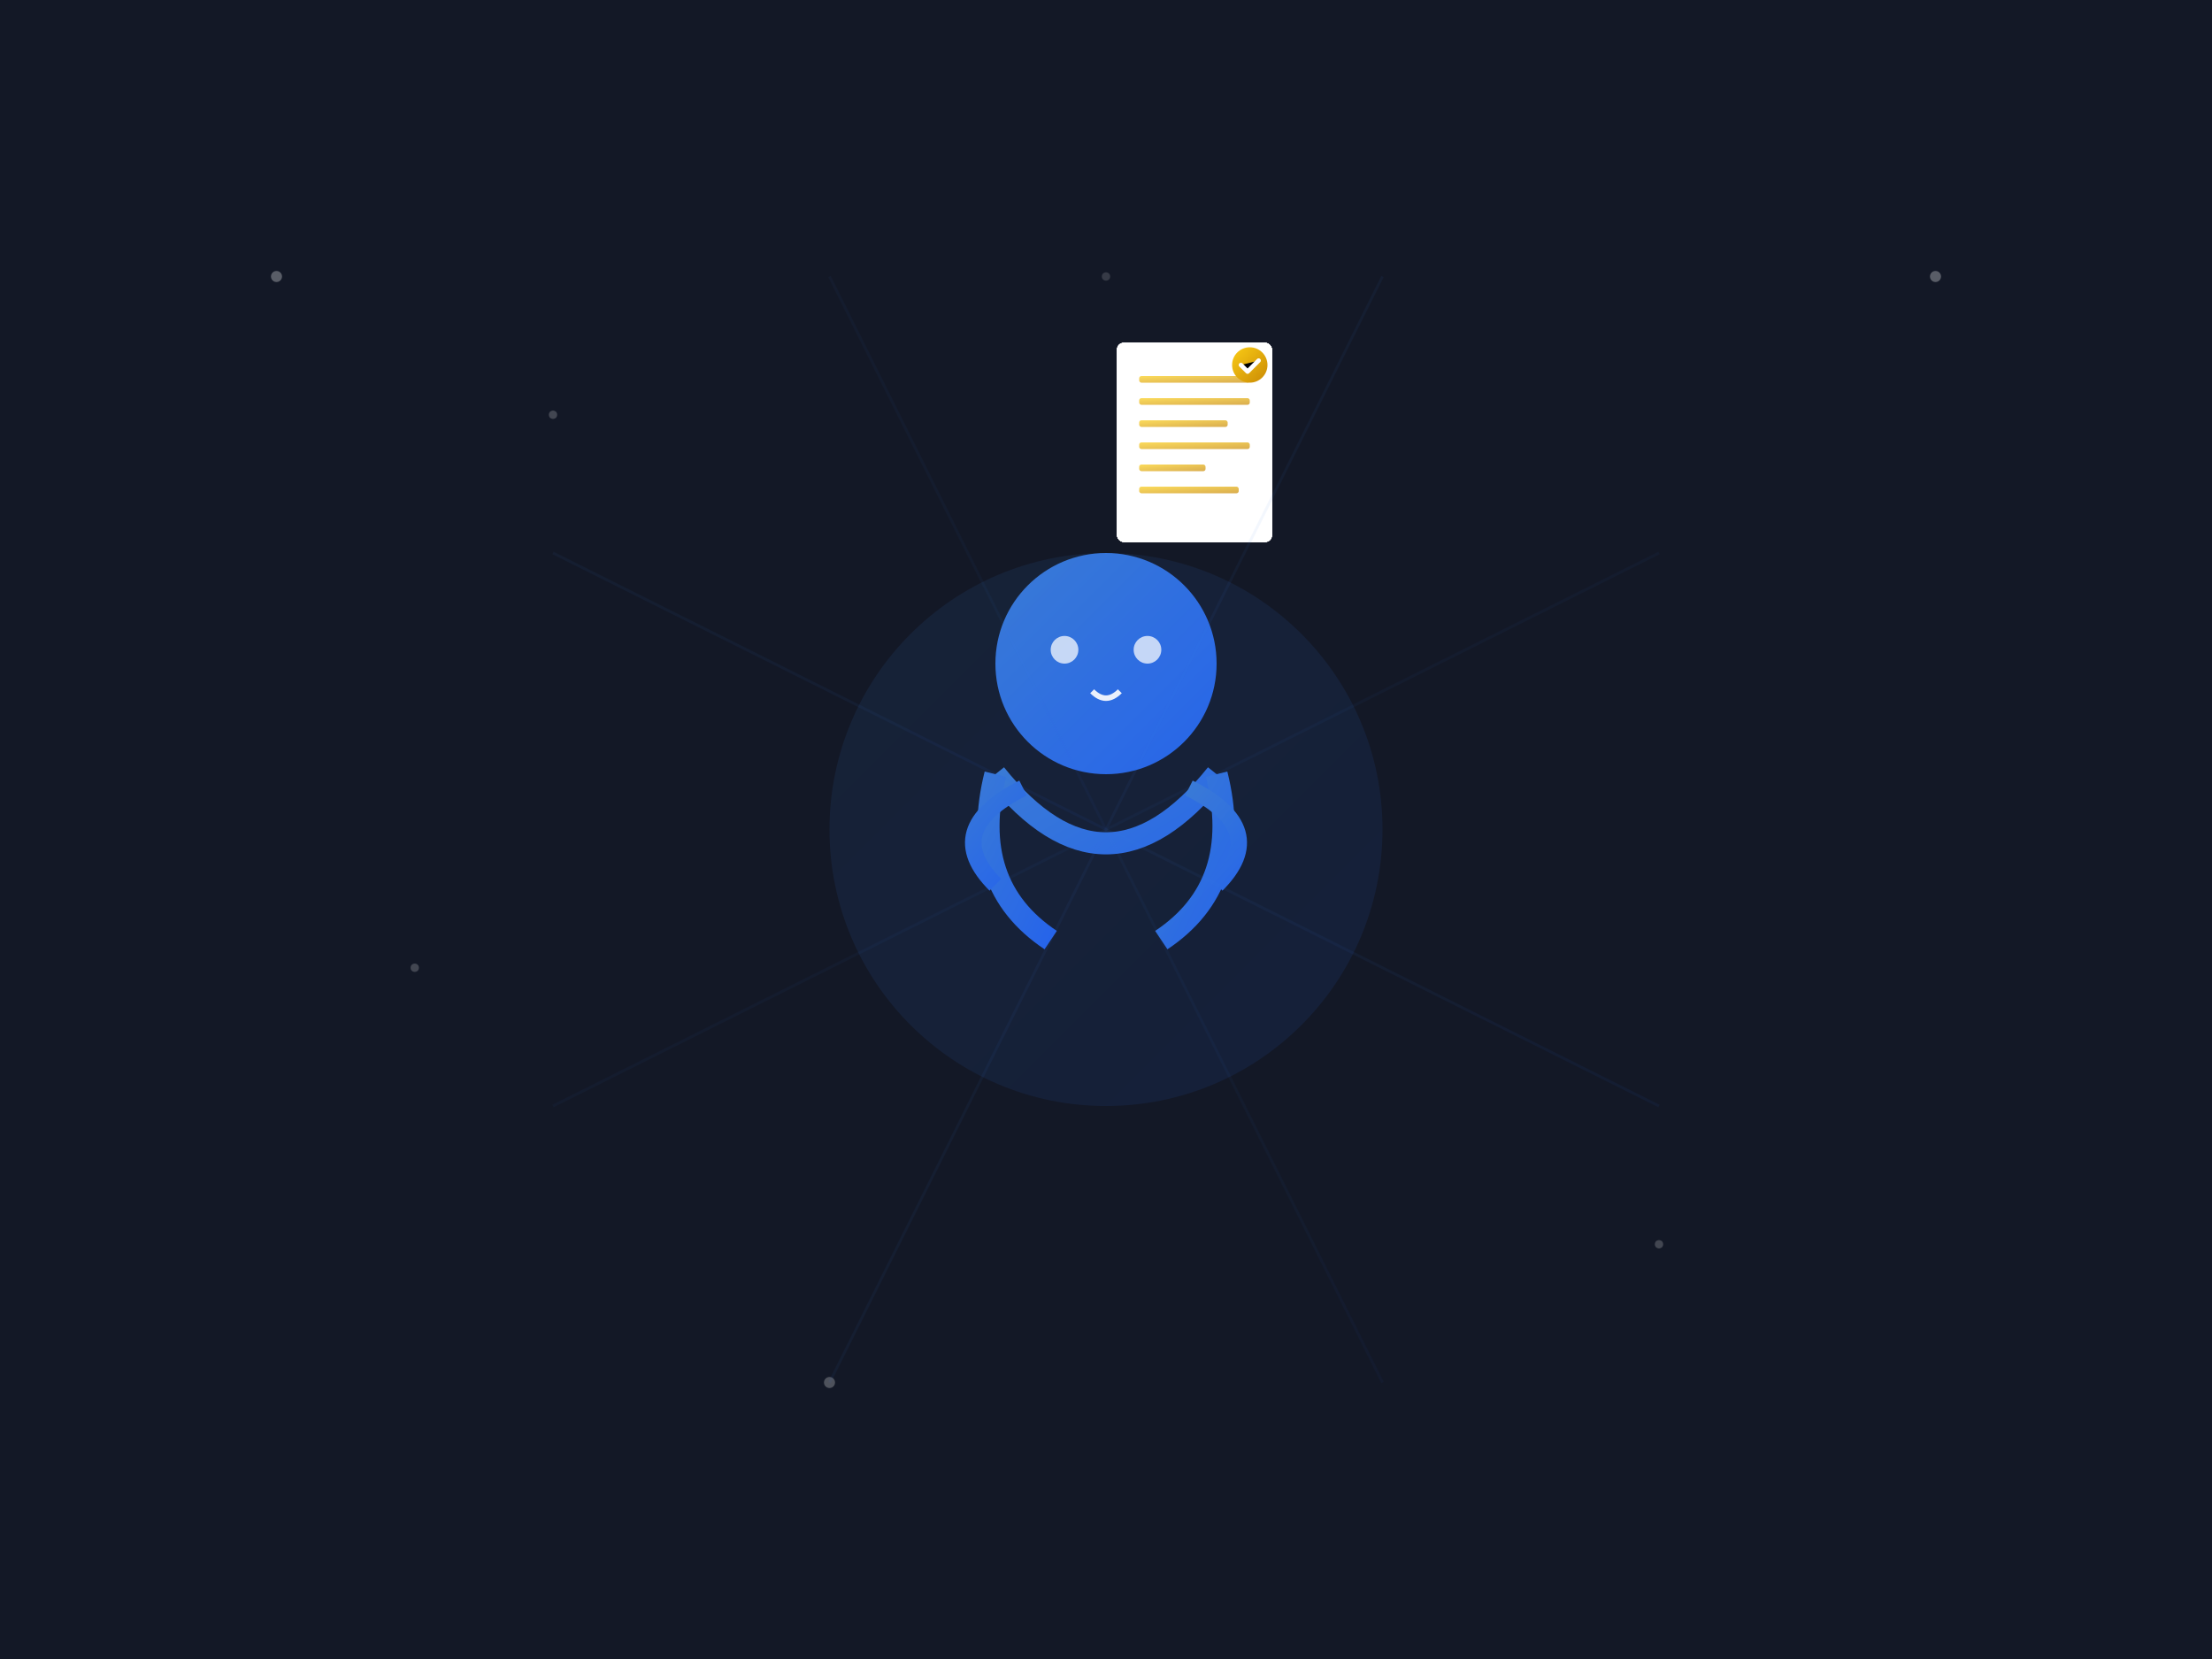 <?xml version="1.0" encoding="UTF-8"?>
<svg xmlns="http://www.w3.org/2000/svg" xmlns:xlink="http://www.w3.org/1999/xlink" viewBox="0 0 800 600" width="100%" height="100%">
  <defs>
    <!-- Gradient definitions -->
    <linearGradient id="brokerGradient" x1="0%" y1="0%" x2="100%" y2="100%">
      <stop offset="0%" stop-color="#3a7bd5" />
      <stop offset="100%" stop-color="#2563eb" />
    </linearGradient>
    
    <linearGradient id="document1" x1="0%" y1="0%" x2="100%" y2="100%">
      <stop offset="0%" stop-color="#4ade80" />
      <stop offset="100%" stop-color="#16a34a" />
    </linearGradient>
    
    <linearGradient id="document2" x1="0%" y1="0%" x2="100%" y2="100%">
      <stop offset="0%" stop-color="#fb923c" />
      <stop offset="100%" stop-color="#ea580c" />
    </linearGradient>
    
    <linearGradient id="document3" x1="0%" y1="0%" x2="100%" y2="100%">
      <stop offset="0%" stop-color="#60a5fa" />
      <stop offset="100%" stop-color="#2563eb" />
    </linearGradient>
    
    <linearGradient id="document4" x1="0%" y1="0%" x2="100%" y2="100%">
      <stop offset="0%" stop-color="#c084fc" />
      <stop offset="100%" stop-color="#9333ea" />
    </linearGradient>
    
    <linearGradient id="document5" x1="0%" y1="0%" x2="100%" y2="100%">
      <stop offset="0%" stop-color="#f472b6" />
      <stop offset="100%" stop-color="#db2777" />
    </linearGradient>
    
    <linearGradient id="document6" x1="0%" y1="0%" x2="100%" y2="100%">
      <stop offset="0%" stop-color="#facc15" />
      <stop offset="100%" stop-color="#ca8a04" />
    </linearGradient>
    
    <!-- Filters for 3D effects -->
    <filter id="glow" x="-20%" y="-20%" width="140%" height="140%">
      <feGaussianBlur in="SourceGraphic" stdDeviation="8" result="blur" />
      <feColorMatrix in="blur" mode="matrix" values="1 0 0 0 0  0 1 0 0 0  0 0 1 0 0  0 0 0 18 -7" result="glow" />
      <feBlend in="SourceGraphic" in2="glow" mode="normal" />
    </filter>
    
    <filter id="shadow" x="-20%" y="-20%" width="140%" height="140%">
      <feDropShadow dx="0" dy="10" stdDeviation="15" flood-color="#000" flood-opacity="0.3" />
    </filter>
    
    <!-- Document symbol -->
    <symbol id="docSymbol" viewBox="0 0 80 100">
      <rect x="5" y="5" width="70" height="90" rx="3" fill="white" />
      <rect x="15" y="20" width="50" height="3" rx="1" fill="currentColor" opacity="0.7" />
      <rect x="15" y="30" width="50" height="3" rx="1" fill="currentColor" opacity="0.7" />
      <rect x="15" y="40" width="40" height="3" rx="1" fill="currentColor" opacity="0.7" />
      <rect x="15" y="50" width="50" height="3" rx="1" fill="currentColor" opacity="0.7" />
      <rect x="15" y="60" width="30" height="3" rx="1" fill="currentColor" opacity="0.7" />
      <rect x="15" y="70" width="45" height="3" rx="1" fill="currentColor" opacity="0.7" />
      <circle cx="65" cy="15" r="8" fill="currentColor" />
      <path d="M61 15L64 18L69 13" stroke="white" stroke-width="2" stroke-linecap="round" stroke-linejoin="round" />
    </symbol>
  </defs>
  
  <!-- Background -->
  <rect width="100%" height="100%" fill="#131826" />
  
  <!-- Particles in background -->
  <g id="particles">
    <circle cx="100" cy="100" r="2" fill="#ffffff" opacity="0.3">
      <animate attributeName="opacity" values="0.3;0.7;0.3" dur="4s" repeatCount="indefinite" />
    </circle>
    <circle cx="200" cy="150" r="1.5" fill="#ffffff" opacity="0.2">
      <animate attributeName="opacity" values="0.2;0.5;0.2" dur="6s" repeatCount="indefinite" />
    </circle>
    <circle cx="700" cy="100" r="2" fill="#ffffff" opacity="0.3">
      <animate attributeName="opacity" values="0.3;0.6;0.3" dur="5s" repeatCount="indefinite" />
    </circle>
    <circle cx="600" cy="450" r="1.5" fill="#ffffff" opacity="0.2">
      <animate attributeName="opacity" values="0.2;0.4;0.2" dur="7s" repeatCount="indefinite" />
    </circle>
    <circle cx="300" cy="500" r="2" fill="#ffffff" opacity="0.25">
      <animate attributeName="opacity" values="0.25;0.5;0.25" dur="5.5s" repeatCount="indefinite" />
    </circle>
    <circle cx="150" cy="350" r="1.5" fill="#ffffff" opacity="0.2">
      <animate attributeName="opacity" values="0.2;0.5;0.2" dur="4.5s" repeatCount="indefinite" />
    </circle>
    <circle cx="400" cy="100" r="1.5" fill="#ffffff" opacity="0.15">
      <animate attributeName="opacity" values="0.15;0.4;0.15" dur="6.5s" repeatCount="indefinite" />
    </circle>
  </g>
  
  <!-- Central broker figure -->
  <g id="broker" transform="translate(400, 300)" filter="url(#glow)">
    <!-- Head -->
    <circle cx="0" cy="-60" r="40" fill="url(#brokerGradient)" />
    
    <!-- Body -->
    <path d="M-40 -20 Q0 30 40 -20" stroke="url(#brokerGradient)" stroke-width="8" fill="none" />
    
    <!-- Legs in meditation pose -->
    <path d="M-40 -20 Q-50 20 -20 40" stroke="url(#brokerGradient)" stroke-width="8" fill="none" />
    <path d="M40 -20 Q50 20 20 40" stroke="url(#brokerGradient)" stroke-width="8" fill="none" />
    
    <!-- Arms in meditation pose -->
    <path d="M-30 -15 Q-60 0 -40 20" stroke="url(#brokerGradient)" stroke-width="6" fill="none" />
    <path d="M30 -15 Q60 0 40 20" stroke="url(#brokerGradient)" stroke-width="6" fill="none" />
    
    <!-- Face details -->
    <circle cx="-15" cy="-65" r="5" fill="white" opacity="0.8" />
    <circle cx="15" cy="-65" r="5" fill="white" opacity="0.8" />
    <path d="M-5 -50 Q0 -45 5 -50" stroke="white" stroke-width="2" fill="none" />
    
    <!-- Glow pulsation -->
    <animate attributeName="opacity" values="0.9;1;0.9" dur="3s" repeatCount="indefinite" />
  </g>
  
  <!-- Orbiting documents -->
  <g id="orbit">
    <!-- Document 1 -->
    <g filter="url(#shadow)" transform="translate(400, 300)">
      <animateTransform
        attributeName="transform"
        type="rotate"
        from="0 400 300"
        to="360 400 300"
        dur="20s"
        repeatCount="indefinite" />
      <g transform="translate(0, -180) scale(0.8)">
        <use xlink:href="#docSymbol" width="80" height="100" style="color: url(#document1);" />
        <animateTransform
          attributeName="transform"
          type="rotate"
          from="0 0 0"
          to="360 0 0"
          dur="20s"
          repeatCount="indefinite"
          additive="sum" />
      </g>
    </g>
    
    <!-- Document 2 -->
    <g filter="url(#shadow)" transform="translate(400, 300)">
      <animateTransform
        attributeName="transform"
        type="rotate"
        from="60 400 300"
        to="420 400 300"
        dur="20s"
        repeatCount="indefinite" />
      <g transform="translate(0, -180) scale(0.8)">
        <use xlink:href="#docSymbol" width="80" height="100" style="color: url(#document2);" />
        <animateTransform
          attributeName="transform"
          type="rotate"
          from="0 0 0"
          to="360 0 0"
          dur="20s"
          repeatCount="indefinite"
          additive="sum" />
      </g>
    </g>
    
    <!-- Document 3 -->
    <g filter="url(#shadow)" transform="translate(400, 300)">
      <animateTransform
        attributeName="transform"
        type="rotate"
        from="120 400 300"
        to="480 400 300"
        dur="20s"
        repeatCount="indefinite" />
      <g transform="translate(0, -180) scale(0.8)">
        <use xlink:href="#docSymbol" width="80" height="100" style="color: url(#document3);" />
        <animateTransform
          attributeName="transform"
          type="rotate"
          from="0 0 0"
          to="360 0 0"
          dur="20s"
          repeatCount="indefinite"
          additive="sum" />
      </g>
    </g>
    
    <!-- Document 4 -->
    <g filter="url(#shadow)" transform="translate(400, 300)">
      <animateTransform
        attributeName="transform"
        type="rotate"
        from="180 400 300"
        to="540 400 300"
        dur="20s"
        repeatCount="indefinite" />
      <g transform="translate(0, -180) scale(0.8)">
        <use xlink:href="#docSymbol" width="80" height="100" style="color: url(#document4);" />
        <animateTransform
          attributeName="transform"
          type="rotate"
          from="0 0 0"
          to="360 0 0"
          dur="20s"
          repeatCount="indefinite"
          additive="sum" />
      </g>
    </g>
    
    <!-- Document 5 -->
    <g filter="url(#shadow)" transform="translate(400, 300)">
      <animateTransform
        attributeName="transform"
        type="rotate"
        from="240 400 300"
        to="600 400 300"
        dur="20s"
        repeatCount="indefinite" />
      <g transform="translate(0, -180) scale(0.8)">
        <use xlink:href="#docSymbol" width="80" height="100" style="color: url(#document5);" />
        <animateTransform
          attributeName="transform"
          type="rotate"
          from="0 0 0"
          to="360 0 0"
          dur="20s"
          repeatCount="indefinite"
          additive="sum" />
      </g>
    </g>
    
    <!-- Document 6 -->
    <g filter="url(#shadow)" transform="translate(400, 300)">
      <animateTransform
        attributeName="transform"
        type="rotate"
        from="300 400 300"
        to="660 400 300"
        dur="20s"
        repeatCount="indefinite" />
      <g transform="translate(0, -180) scale(0.8)">
        <use xlink:href="#docSymbol" width="80" height="100" style="color: url(#document6);" />
        <animateTransform
          attributeName="transform"
          type="rotate"
          from="0 0 0"
          to="360 0 0"
          dur="20s"
          repeatCount="indefinite"
          additive="sum" />
      </g>
    </g>
  </g>
  
  <!-- Pulsating circle beneath broker -->
  <circle cx="400" cy="300" r="100" fill="url(#brokerGradient)" opacity="0.1">
    <animate attributeName="r" values="100;120;100" dur="4s" repeatCount="indefinite" />
    <animate attributeName="opacity" values="0.1;0.2;0.1" dur="4s" repeatCount="indefinite" />
  </circle>
  
  <!-- Subtle rays emanating from broker -->
  <g stroke="url(#brokerGradient)" stroke-width="1" opacity="0.3">
    <line x1="400" y1="300" x2="500" y2="100" opacity="0.2">
      <animate attributeName="opacity" values="0.2;0.4;0.2" dur="3s" repeatCount="indefinite" />
    </line>
    <line x1="400" y1="300" x2="600" y2="200" opacity="0.15">
      <animate attributeName="opacity" values="0.15;0.3;0.15" dur="4s" repeatCount="indefinite" />
    </line>
    <line x1="400" y1="300" x2="600" y2="400" opacity="0.2">
      <animate attributeName="opacity" values="0.2;0.4;0.2" dur="5s" repeatCount="indefinite" />
    </line>
    <line x1="400" y1="300" x2="500" y2="500" opacity="0.15">
      <animate attributeName="opacity" values="0.15;0.3;0.15" dur="4.5s" repeatCount="indefinite" />
    </line>
    <line x1="400" y1="300" x2="300" y2="500" opacity="0.2">
      <animate attributeName="opacity" values="0.2;0.4;0.2" dur="3.5s" repeatCount="indefinite" />
    </line>
    <line x1="400" y1="300" x2="200" y2="400" opacity="0.15">
      <animate attributeName="opacity" values="0.15;0.3;0.15" dur="5.5s" repeatCount="indefinite" />
    </line>
    <line x1="400" y1="300" x2="200" y2="200" opacity="0.2">
      <animate attributeName="opacity" values="0.2;0.4;0.2" dur="4s" repeatCount="indefinite" />
    </line>
    <line x1="400" y1="300" x2="300" y2="100" opacity="0.15">
      <animate attributeName="opacity" values="0.15;0.3;0.15" dur="3s" repeatCount="indefinite" />
    </line>
  </g>
</svg>